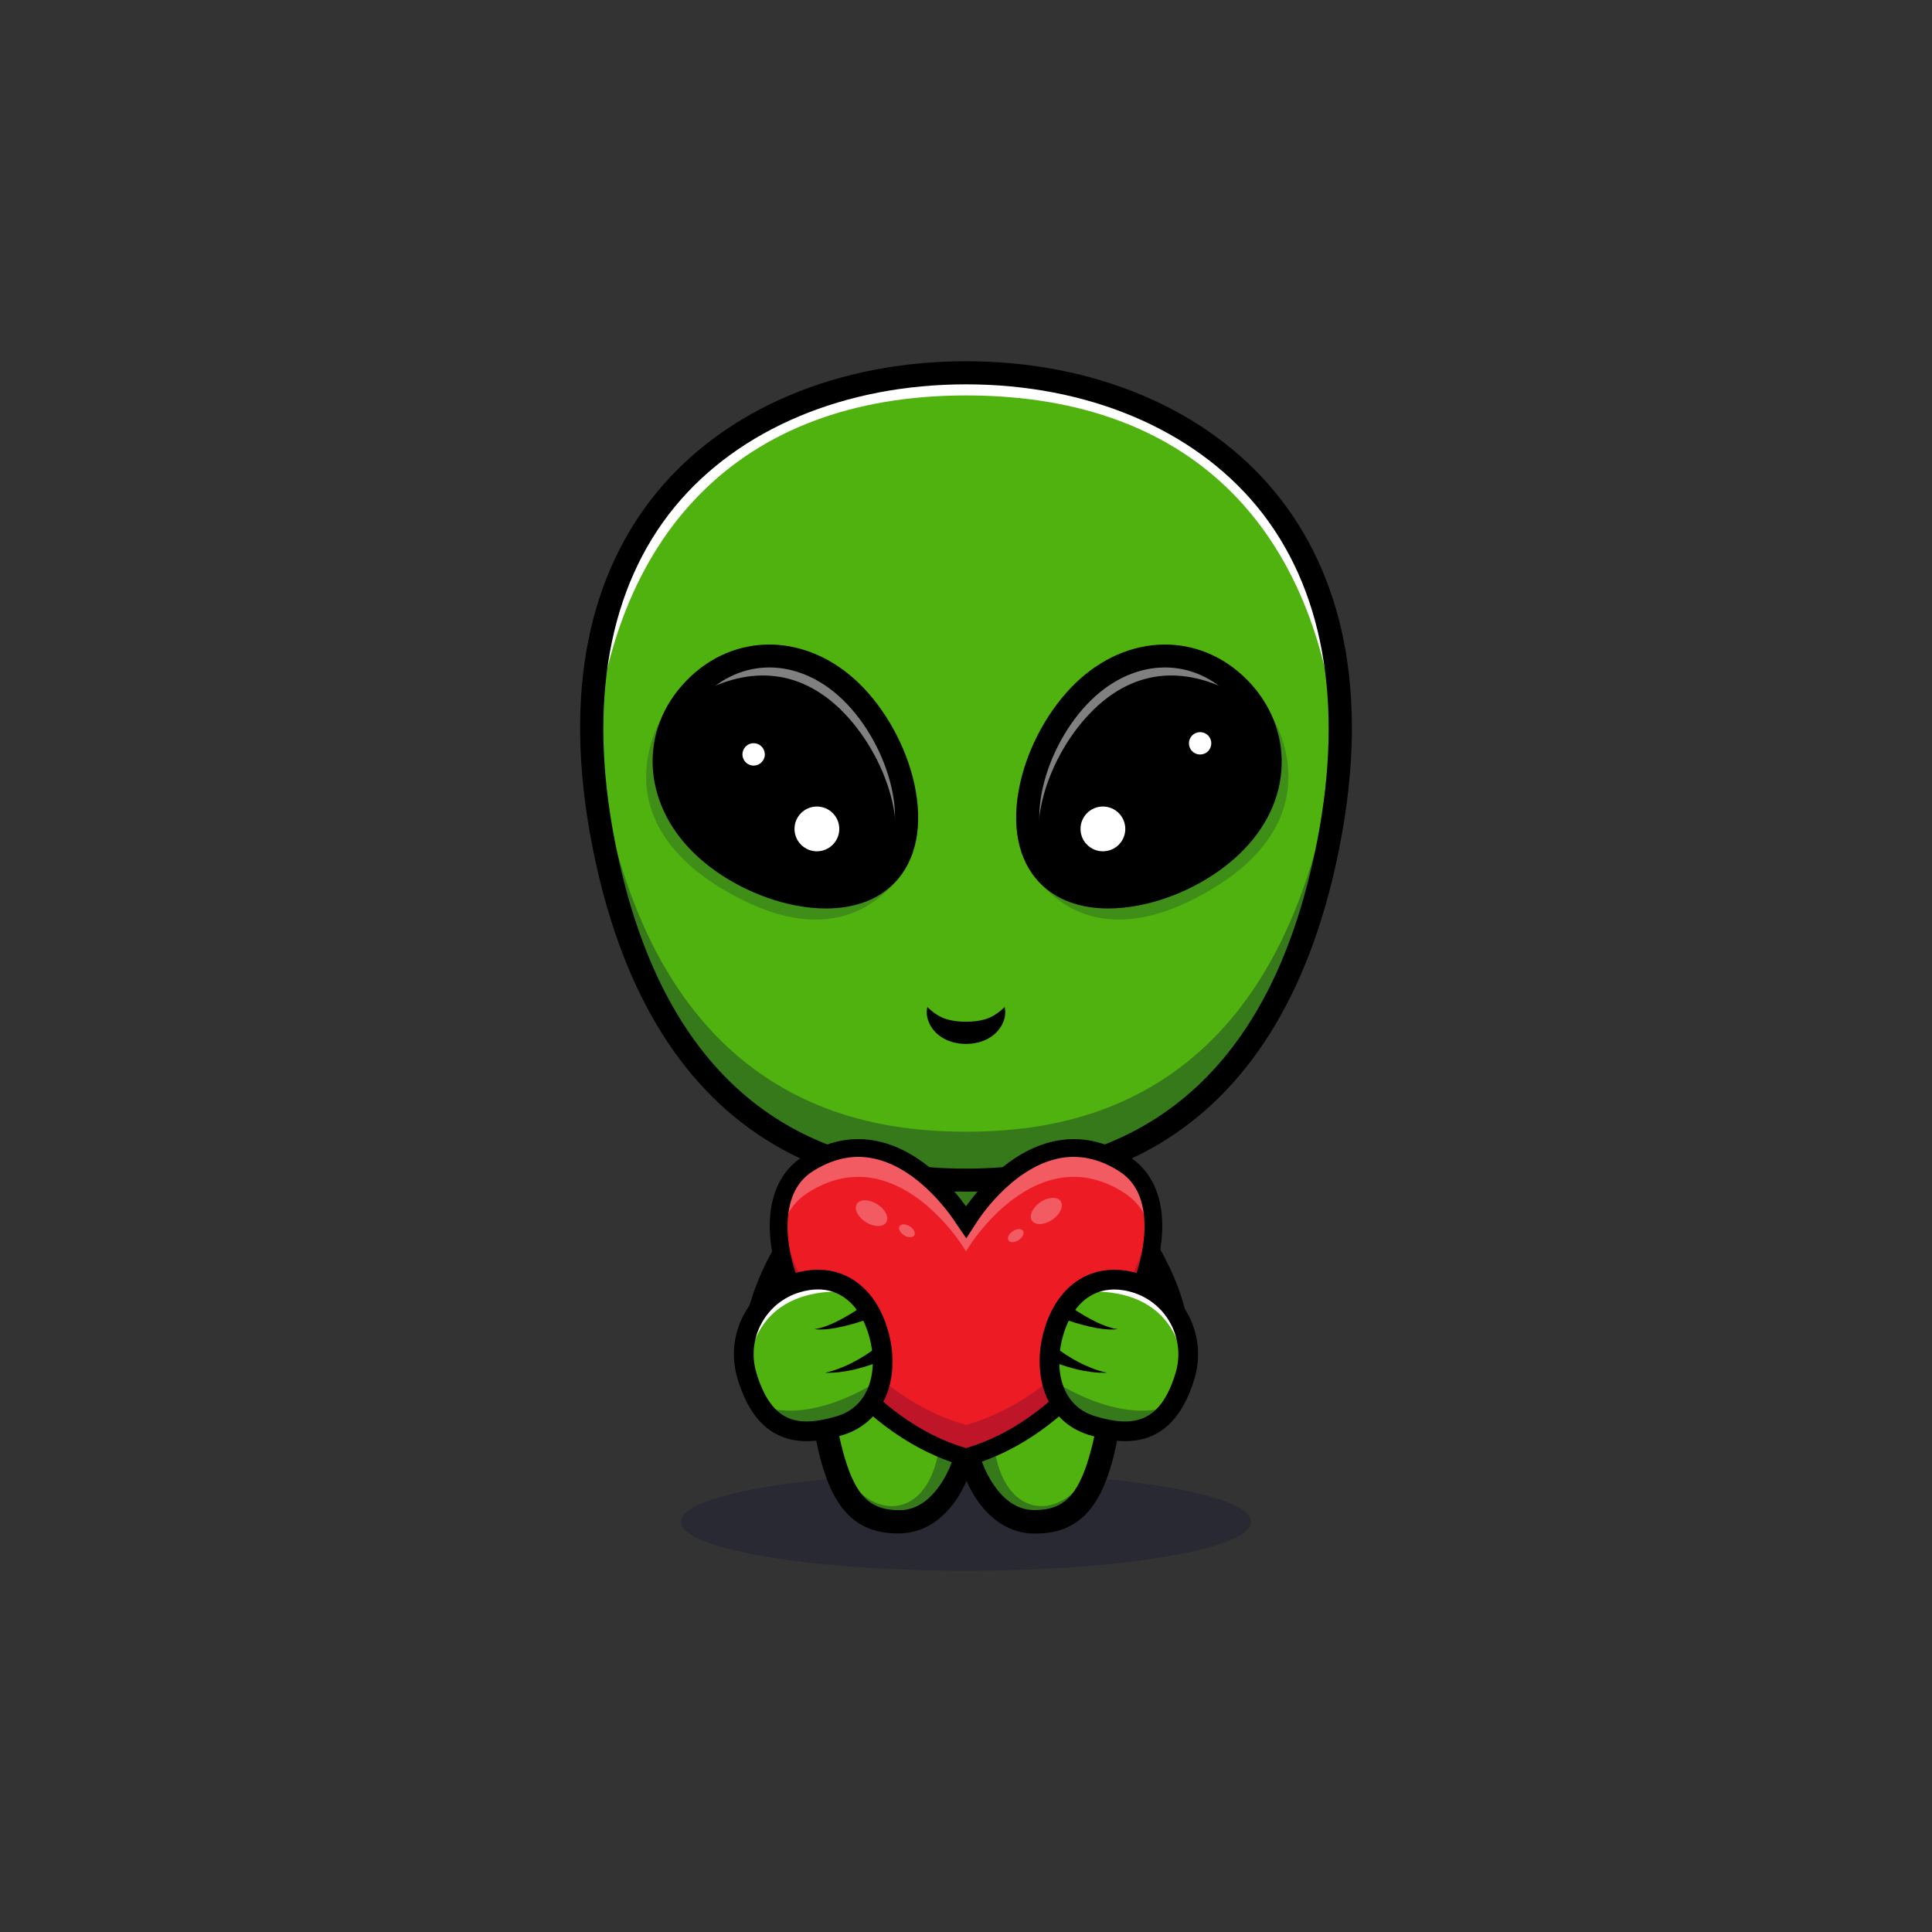 <?xml version="1.0" encoding="iso-8859-1"?>
<!-- Generator: Adobe Illustrator 29.5.1, SVG Export Plug-In . SVG Version: 9.03 Build 0)  -->
<svg version="1.1" id="Layer_1" xmlns="http://www.w3.org/2000/svg" xmlns:xlink="http://www.w3.org/1999/xlink" x="0px" y="0px"
	 viewBox="0 0 4000 4000" style="enable-background:new 0 0 4000 4000;" xml:space="preserve">
<rect x="0" y="0" width="4000" height="4000" fill="#333333" stroke="none"/>
<g>
	<rect style="display:none;fill:#00D0F2;" width="4000" height="4000"/>
	<g>
		<ellipse style="opacity:0.2;fill:#000038;" cx="2000" cy="3150.738" rx="590.287" ry="101.327"/>
		<g>
			<g>
				<g id="XMLID_1_">
					<g>
						<path style="fill:#4FB20F;" d="M2295.339,2945.401c-27.292,161.842-73.178,205.385-154.003,205.385
							c-92.727,0-139.807-118.298-139.807-173.6c0,5.736-0.526,12.093-1.529,18.976c-8.747,59.507-55.254,154.576-138.278,154.576
							c-51.717,0-89.142-17.828-116.53-72.939c-15.438-31.068-27.675-74.038-37.473-132.398c-7.743-0.239-19.979-0.383-34.127-2.533
							c-14.483-2.199-30.973-6.548-46.698-15.391c-36.613-20.457-68.924-65.052-61.706-162.845
							c8.412-114.092,96.168-236.788,156.727-308.819c32.646-38.859,57.357-62.997,57.357-62.997s93.205-108.547,222.257-108.547
							s222.21,108.595,222.21,108.595s24.711,24.09,57.357,62.949c60.511,71.983,148.315,194.727,156.728,308.819
							C2451.158,2945.306,2329.562,2944.397,2295.339,2945.401z"/>
					</g>
				</g>
				<path style="opacity:0.32;fill:#000038;" d="M2281.095,2455.813c0,0-22.99,65.052-281.096,65.052
					s-278.085-65.052-278.085-65.052c32.646-38.859,57.357-62.997,57.357-62.997s93.205-108.547,222.257-108.547
					s222.21,108.595,222.21,108.595S2248.45,2416.954,2281.095,2455.813z"/>
				<path style="opacity:0.32;fill:#000038;" d="M1779.272,2537.786c0,0-83.039,95.858-83.039,399.947
					c-14.483-2.199-33.751,4.393-49.476-4.449C1646.756,2933.284,1621.541,2632.513,1779.272,2537.786z"/>
				<path style="opacity:0.32;fill:#000038;" d="M2223.424,2537.805c0,0,83.039,95.858,83.039,399.948
					c14.483-2.199,33.751,4.393,49.476-4.45C2355.939,2933.303,2381.155,2632.533,2223.424,2537.805z"/>
				<path style="opacity:0.32;fill:#000038;" d="M2000,2996.162c-8.747,59.507-55.254,154.576-138.278,154.576
					c-51.717,0-89.142-17.828-116.53-72.939c9.751-11.662-3.403-58.072,0-46.862c36.384,119.848,208.629,142.853,203.077-103.447
					C1948.269,2927.491,1983.032,2951.71,2000,2996.162z"/>
				<path style="opacity:0.32;fill:#000038;" d="M2002.816,2996.162c8.747,59.507,55.254,154.576,138.278,154.576
					c51.717,0,89.142-17.828,116.53-72.939c-9.75-11.662,3.403-58.072,0-46.862c-36.384,119.848-208.628,142.853-203.077-103.447
					C2054.546,2927.491,2019.784,2951.71,2002.816,2996.162z"/>
				<g>
					<path d="M1779.286,2537.772l-17.461,57.353c-2.962,9.326-5.376,18.836-8.304,28.058c-2.441,9.426-5.264,18.653-7.735,27.973
						c-1.209,4.669-2.354,9.35-3.68,13.964l-1.915,6.941l-1.622,7.018c-2.23,9.329-4.875,18.539-6.654,27.945
						c-4.203,18.665-7.189,37.554-9.403,56.469c-0.812,9.491-1.915,18.954-2.513,28.438l-0.969,28.479
						c0.427,18.966,0.756,37.933,3.181,56.716l1.394,14.118c0.547,4.751,1.344,9.638,2.005,14.45
						c1.412,9.649,2.892,19.277,4.548,28.835c3.251,19.136,6.965,38.105,11.475,56.653c4.568,18.521,9.8,36.667,16.188,53.848
						c6.471,17.098,14.409,33.119,24.271,46.208c9.957,13.058,21.754,22.349,35.84,28.075c7.067,2.868,14.81,4.811,23.06,5.976
						l6.271,0.731l6.429,0.462c2.16,0.128,4.378,0.135,6.564,0.216c2.286,0.112,3.941-0.101,5.944-0.105
						c15.331-0.657,29.997-5.74,43.509-14.593c13.478-8.905,25.462-21.574,35.55-36.01c10.143-14.426,18.656-30.622,25.019-47.599
						c3.154-8.489,5.984-17.122,8.062-25.8c2.07-8.648,3.485-17.38,3.953-25.424h38.471c0.283,11.799-0.922,22.819-2.807,33.595
						c-1.925,10.75-4.536,21.234-7.883,31.48c-6.664,20.477-15.672,40.237-27.622,58.756c-12.04,18.385-27.023,35.759-46.258,49.443
						c-9.618,6.77-20.248,12.623-31.709,16.706c-11.429,4.131-23.565,6.612-35.692,7.349c-2.95,0.106-6.247,0.373-8.92,0.291
						c-2.769-0.047-5.513-0.026-8.306-0.143l-8.415-0.472l-8.517-0.856c-11.407-1.423-23.12-4.05-34.523-8.446
						c-11.407-4.336-22.374-10.546-31.99-18.155c-9.662-7.575-17.998-16.388-25.1-25.641c-14.036-18.655-23.581-38.696-31.178-58.62
						c-7.542-19.968-13.127-40.069-17.633-60.152c-4.542-20.075-8.124-40.121-11.204-60.138c-1.568-10.01-2.944-20.011-4.245-30.008
						c-0.608-5.021-1.332-9.94-1.843-15.047l-1.31-15.508c-3.666-41.306-2.465-83.01,3.86-123.757
						c3.132-20.366,7.101-40.587,12.333-60.45c4.991-19.919,11.555-39.419,19.559-58.271c1.817-4.777,4.133-9.369,6.355-13.981
						c2.226-4.611,4.406-9.228,6.792-13.751c2.481-4.486,4.953-8.962,7.55-13.368l3.872-6.606l4.199-6.438
						C1751.293,2567.893,1763.857,2551.508,1779.286,2537.772z"/>
					<path d="M2296.05,2969.336l-1.432-47.776l2.591-0.073c19.942-0.537,61.441-1.657,88.663-31.765
						c22.843-25.261,32.313-66.744,28.148-123.295c-12.135-164.752-204.981-354.533-206.927-356.431l-1.454-1.549
						c-0.84-0.974-87.969-100.272-204.103-100.272c-116.716,0-203.255,99.24-204.117,100.242l-1.444,1.541
						c-1.947,1.9-194.816,191.935-206.933,356.436c-4.165,56.552,5.306,98.034,28.148,123.295
						c27.223,30.108,68.719,31.228,88.661,31.765l2.591,0.073l-1.432,47.775l-2.448-0.068c-24.504-0.661-81.884-2.21-122.825-47.488
						c-31.946-35.328-45.526-88.777-40.363-158.864c13.188-179.058,205.036-371.218,220.517-386.446
						c10.047-11.406,105.907-116.06,239.645-116.06c133.742,0,229.592,104.684,239.637,116.095
						c15.5,15.249,207.326,207.397,220.515,386.444c5.162,70.086-8.417,123.536-40.364,158.864
						c-40.942,45.278-98.323,46.827-122.828,47.488L2296.05,2969.336z"/>
					<path d="M1639.977,2766.687c0.425,11.917,1.937,23.712,4.296,35.163c2.434,11.412,5.794,22.556,10.663,32.445
						c4.849,9.818,11.314,18.43,18.967,23.027c3.784,2.349,7.735,3.779,11.784,4.505c4.121,0.6,8.411,0.427,12.766-0.131v33.458
						c-7.494-0.835-15.053-2.505-22.228-5.623c-7.137-3.234-13.599-7.836-18.766-13.254c-10.484-10.939-15.44-24.12-18.345-36.546
						c-2.818-12.569-3.455-24.979-3.175-37.153C1636.316,2790.403,1637.621,2778.404,1639.977,2766.687z"/>
					<path d="M2223.776,2537.805c15.624,13.618,28.126,30.056,39.302,47.136c5.743,8.508,10.516,17.508,15.51,26.466
						c4.496,9.154,9.074,18.339,12.953,27.802c7.821,18.915,14.004,38.5,19.079,58.369c5.254,19.836,9.247,40.031,12.403,60.373
						c6.253,40.704,7.677,82.364,3.945,123.636l-1.279,15.497c-0.5,5.105-1.215,10.024-1.813,15.046
						c-1.281,9.997-2.635,19.998-4.183,30.008c-3.036,20.018-6.576,40.064-11.078,60.141c-4.456,20.089-10.113,40.159-17.549,60.151
						c-7.546,19.933-17.038,39.989-31.032,58.673c-7.083,9.269-15.401,18.1-25.051,25.701c-9.604,7.641-20.607,13.807-31.994,18.208
						c-11.401,4.429-23.122,7.089-34.537,8.545l-8.525,0.88l-8.425,0.495c-2.794,0.125-5.541,0.112-8.314,0.167
						c-2.675,0.089-5.982-0.171-8.94-0.269c-12.155-0.707-24.333-3.164-35.808-7.278c-11.485-4.116-22.18-9.914-31.844-16.689
						c-19.34-13.667-34.425-31.047-46.563-49.448c-12.028-18.547-21.159-38.315-27.919-58.84
						c-3.397-10.268-6.054-20.78-8.038-31.571c-1.941-10.82-3.201-21.891-2.97-33.806h40.85c0.417,7.928,1.777,16.607,3.792,25.212
						c2.019,8.637,4.803,17.242,7.905,25.708c6.267,16.931,14.657,33.119,24.724,47.516c9.991,14.421,21.871,27.084,35.245,36.005
						c13.406,8.877,27.995,13.943,43.256,14.681c1.997,0.012,3.642,0.231,5.926,0.128c2.182-0.073,4.398-0.072,6.554-0.192
						l6.421-0.438l6.263-0.707c8.24-1.133,15.977-3.041,23.044-5.876c14.098-5.654,25.866-14.968,35.885-27.964
						c9.906-13.058,17.896-29.065,24.416-46.155c6.495-17.156,11.655-35.334,16.272-53.849c4.552-18.545,8.308-37.513,11.603-56.648
						c1.676-9.558,3.176-19.188,4.61-28.835c0.668-4.813,1.478-9.699,2.035-14.452l1.426-14.128
						c2.414-18.804,2.753-37.787,3.227-56.773l-0.923-28.512c-0.559-9.497-1.751-18.962-2.519-28.468
						c-2.19-18.939-5.152-37.855-9.333-56.549c-3.981-18.742-9.279-37.182-14.354-55.769c-1.119-4.702-2.621-9.278-3.979-13.913
						l-3.949-13.99l-4.213-13.955c-1.26-4.732-2.739-9.377-4.201-14.048L2223.776,2537.805z"/>
					<path d="M2054.792,2927.524c1.129,7.518-0.012,14.327-1.945,20.861c-2.041,6.49-5.228,12.546-9.568,18.14
						c-4.422,5.509-10.077,10.476-17.07,14.315c-7.121,3.731-15.658,6.122-24.676,6.285l-21.137,0.381l-2.505-21.825l-0.004-0.033
						l23.641,21.444c-8.659-0.139-17.21-2.13-24.418-5.806c-7.131-3.718-13.095-8.611-17.651-14.206
						c-4.44-5.695-7.765-11.834-9.742-18.458c-1.877-6.653-2.888-13.586-1.448-21.133c7.336,1.908,13.246,3.764,18.819,5.38
						c5.513,1.618,10.382,3.083,14.812,4.135c4.418,1.011,8.2,1.656,11.405,2.088c3.215,0.346,5.748,0.256,8.224,0.492l22.081,2.097
						l1.56,19.347l0.004,0.033l-23.642-21.444c2.1-0.125,4.514-0.091,7.745-0.403c3.235-0.5,7.145-1.271,11.633-2.372
						c4.534-1.082,9.465-2.651,15.02-4.24C2041.536,2931.003,2047.48,2929.224,2054.792,2927.524z"/>
					<path d="M2363.085,2766.72c2.356,11.717,3.66,23.716,4.035,35.89c0.279,12.174-0.355,24.584-3.173,37.153
						c-2.904,12.426-7.861,25.608-18.345,36.546c-5.166,5.418-11.629,10.02-18.766,13.254c-7.175,3.118-14.736,4.788-22.23,5.623
						v-33.458c4.356,0.557,8.647,0.732,12.768,0.13c4.049-0.726,7.998-2.156,11.782-4.505c7.656-4.597,14.12-13.209,18.969-23.027
						c4.869-9.888,8.23-21.032,10.663-32.445C2361.148,2790.432,2362.66,2778.638,2363.085,2766.72z"/>
				</g>
			</g>
			<g>
				<path style="fill:#4FB20F;" d="M2000,2443.373c199.724,0,623.784-46.707,750.686-698.523
					c135.198-694.427-315.389-973.017-750.686-973.017s-885.884,278.59-750.686,973.017
					C1376.216,2396.666,1800.275,2443.373,2000,2443.373z"/>
				<path style="opacity:0.2;fill:#000038;" d="M1375.027,1477.526c0,0-152.694,226.713,159.973,384.598
					c248.85,125.659,341.995-72.208,341.995-72.208L1375.027,1477.526z"/>
				<path style="opacity:0.2;fill:#000038;" d="M2630.238,1477.526c0,0,152.694,226.713-159.973,384.598
					c-248.85,125.659-341.995-72.208-341.995-72.208L2630.238,1477.526z"/>
				<path style="opacity:0.32;fill:#000038;" d="M2750.689,1644.475c-126.902,651.817-550.962,698.523-750.686,698.523
					s-623.784-46.707-750.686-698.523c-12.825-65.874-20.353-127.986-23.149-186.494c-4.262,86.455,2.708,181.877,23.149,286.868
					c126.902,651.817,550.962,698.523,750.686,698.523s623.784-46.706,750.686-698.523
					c20.441-104.991,27.411-200.414,23.149-286.868C2771.042,1516.488,2763.514,1578.601,2750.689,1644.475z"/>
				<path style="fill:#FFFFFF;" d="M2000,818.691c479.332,0,738.864,290.691,772.561,760.904
					c38.101-573.684-373.608-807.763-772.561-807.763s-810.662,234.079-772.562,807.763
					C1261.135,1109.382,1528.336,818.691,2000,818.691z"/>
				<path d="M2000,2467.271c-164.418,0-300.314-35.506-415.454-108.549c-181.741-115.293-302.422-320.293-358.691-609.307
					c-30.534-156.831-32.896-300.492-7.023-426.991c23.838-116.549,71.571-218.899,141.872-304.207
					C1502.255,846.449,1735.27,747.934,2000,747.934s497.745,98.515,639.296,270.284c70.301,85.307,118.034,187.657,141.872,304.207
					c25.872,126.5,23.511,270.16-7.023,426.991c-56.269,289.013-176.95,494.014-358.691,609.307
					C2300.314,2431.765,2164.418,2467.271,2000,2467.271z M2000,795.732c-250.4,0-469.97,92.173-602.411,252.885
					c-137.311,166.624-180.473,405.797-124.816,691.666c87.742,450.679,332.418,679.192,727.228,679.192
					s639.486-228.513,727.228-679.192c55.656-285.869,12.494-525.042-124.816-691.666C2469.969,887.905,2250.4,795.732,2000,795.732
					z"/>
				<circle style="fill:#FFFFFF;" cx="2359.842" cy="1703.795" r="46.346"/>
				<g>
					<path d="M1762.047,1432.079c103.879,100.892,158.021,291.554,72.894,379.202c-85.127,87.648-277.288,39.091-381.167-61.8
						s-100.713-235.894-15.585-323.542C1523.316,1338.291,1658.168,1331.187,1762.047,1432.079z"/>
					<g style="opacity:0.5;">
						<path style="fill:#FFFFFF;" d="M1762.047,1432.079c-103.879-100.892-238.731-93.788-323.859-6.14
							c-9.481,9.761-17.884,20.138-25.297,30.962c2.232-2.499,4.013-5.574,6.861-7.404c38.378-24.663,179.088-111.824,313.695,9.764
							c98.957,89.386,159.207,258.25,100.599,352.865c0.289-0.292,0.607-0.548,0.894-0.844
							C1920.068,1723.633,1865.926,1532.97,1762.047,1432.079z"/>
						<path style="fill:#FFFFFF;" d="M1820.908,1828.796l11.106-17.931c58.961-95.181-4.256-263.196-100.168-349.832
							c-88.554-79.991-196.033-83.284-310.8-9.526c-1.636,1.05-2.932,2.707-4.304,4.46c-0.674,0.863-1.348,1.721-2.067,2.525
							l-3.756-2.942c7.651-11.172,16.248-21.695,25.553-31.276c42.695-43.959,98.314-68.235,156.609-68.358c0.15,0,0.309,0,0.459,0
							c61.187,0,120.015,25.734,170.172,74.448c51.43,49.952,91.801,123.134,107.992,195.762
							c17.625,79.056,5.176,145.404-35.048,186.82c-0.186,0.19-0.379,0.367-0.572,0.542l-0.337,0.316L1820.908,1828.796z
							 M1579.406,1393.624c66.589,0,118.571,30.375,155.643,63.863c91.24,82.414,153.09,237.781,110.86,336.9
							c28.808-40.444,36.356-98.915,21.129-167.22c-15.995-71.757-55.868-144.045-106.657-193.374l0,0
							c-97.344-94.55-232.126-97.154-320.48-6.188c-4.512,4.646-8.856,9.52-13.001,14.586
							C1484.152,1407.123,1535.025,1393.624,1579.406,1393.624z"/>
					</g>
					<path d="M1710.206,1880.904c-20.062,0.001-41.241-2.1-63.334-6.353c-77.021-14.825-155.432-55.172-209.75-107.927
						c-108.277-105.164-115.039-255.445-16.079-357.336c98.964-101.889,249.375-99.517,357.654,5.646l0,0
						c54.316,52.755,96.933,129.955,113.999,206.511c19.252,86.367,4.829,159.697-40.613,206.485
						C1818.195,1862.823,1769.041,1880.902,1710.206,1880.904z M1592.823,1381.884c-49.702,0-98.124,20.173-137.492,60.707
						c-80.948,83.346-74.743,202.494,15.093,289.746c47.901,46.525,117.241,82.143,185.481,95.279
						c69.523,13.381,128.532,1.36,161.891-32.984c33.358-34.346,43.655-93.679,28.248-162.785
						c-15.119-67.828-52.746-136.099-100.649-182.624l0,0C1699.249,1404.403,1645.322,1381.884,1592.823,1381.884z"/>
					<circle style="fill:#FFFFFF;" cx="1691.29" cy="1716.171" r="46.346"/>
					
						<ellipse transform="matrix(0.16 -0.987 0.987 0.16 -231.141 2852.411)" style="fill:#FFFFFF;" cx="1560.734" cy="1562.042" rx="23.173" ry="23.173"/>
					<path d="M2242.738,1432.079c-103.879,100.892-158.021,291.554-72.894,379.202s277.288,39.091,381.167-61.8
						c103.879-100.892,100.713-235.894,15.585-323.542S2346.618,1331.187,2242.738,1432.079z"/>
					<g style="opacity:0.5;">
						<path style="fill:#FFFFFF;" d="M2242.738,1432.079c103.879-100.892,238.731-93.788,323.859-6.14
							c9.481,9.761,17.884,20.138,25.297,30.962c-2.232-2.499-4.013-5.574-6.861-7.404
							c-38.378-24.663-179.089-111.824-313.695,9.764c-98.957,89.386-159.207,258.25-100.599,352.865
							c-0.29-0.292-0.607-0.548-0.894-0.844C2084.717,1723.633,2138.859,1532.97,2242.738,1432.079z"/>
						<path style="fill:#FFFFFF;" d="M2183.877,1828.796l-15.175-15.307c-0.193-0.176-0.387-0.352-0.571-0.542
							c-40.226-41.418-52.674-107.765-35.05-186.821c16.19-72.629,56.562-145.811,107.991-195.762l1.666,1.714l-1.666-1.714
							c50.279-48.834,109.093-74.545,170.631-74.448c58.295,0.123,113.914,24.399,156.607,68.357
							c9.307,9.582,17.904,20.105,25.555,31.277l-3.756,2.942c-0.718-0.804-1.392-1.665-2.068-2.527
							c-1.37-1.752-2.667-3.409-4.301-4.458c-114.779-73.76-222.252-70.461-310.802,9.526
							c-95.912,86.636-159.13,254.651-100.168,349.832L2183.877,1828.796z M2412.061,1361.092
							c-58.201,0-117.825,24.302-167.657,72.701l0,0c-50.79,49.328-90.662,121.617-106.657,193.374
							c-15.227,68.305-7.679,126.774,21.127,167.219c-42.228-99.118,19.621-254.484,110.862-336.899
							c61.776-55.807,164.988-102.983,308.147-15.299c-4.145-5.064-8.487-9.937-13.001-14.585
							C2521.76,1383.205,2467.556,1361.092,2412.061,1361.092z"/>
					</g>
					<path d="M2294.58,1880.904c-58.842,0.001-107.988-18.078-141.878-52.972c-45.442-46.788-59.865-120.119-40.613-206.485
						c17.066-76.556,59.684-153.756,114-206.511c108.279-105.16,258.69-107.538,357.654-5.647
						c46.768,48.154,71.568,109.984,69.83,174.103c-1.815,67.051-31.523,130.412-85.909,183.234
						c-54.318,52.755-132.729,93.101-209.75,107.927C2335.824,1878.803,2314.637,1880.904,2294.58,1880.904z M2411.962,1381.884
						c-52.505,0-106.422,22.514-152.572,67.339l0,0c-47.903,46.525-85.53,114.795-100.649,182.624
						c-15.406,69.106-5.11,128.439,28.248,162.785c33.356,34.345,92.367,46.366,161.89,32.984
						c68.24-13.136,137.58-48.754,185.481-95.279c45.26-43.957,69.962-95.909,71.432-150.24
						c1.384-51.13-18.624-100.675-56.338-139.508C2510.09,1402.061,2461.658,1381.884,2411.962,1381.884z"/>
					<path d="M2079.989,2084.892c4.881,19.605-4.294,41.445-20.71,55.968c-2.031,1.844-4.281,3.352-6.49,5.011
						c-2.21,1.697-4.556,3.058-6.965,4.318c-2.41,1.233-4.823,2.681-7.324,3.665c-2.495,0.979-5.028,1.902-7.588,2.782
						c-2.557,1.009-5.128,1.552-7.701,2.104c-2.577,0.58-5.18,1.054-7.781,1.565c-5.148,0.656-10.272,0.878-15.428,1.147
						c-5.156-0.269-10.282-0.491-15.428-1.147c-2.601-0.51-5.206-0.984-7.781-1.565c-2.575-0.552-5.144-1.095-7.703-2.104
						c-2.557-0.881-5.09-1.804-7.586-2.782c-2.503-0.984-4.917-2.432-7.326-3.665c-2.41-1.26-4.755-2.621-6.965-4.318
						c-2.208-1.66-4.458-3.167-6.488-5.011c-16.418-14.523-25.591-36.362-20.712-55.968c13.917,13.885,27.302,21.324,40.052,25.341
						c12.885,3.745,25.559,5.086,39.939,5.13c14.377-0.044,27.051-1.385,39.939-5.13
						C2052.686,2106.216,2066.072,2098.777,2079.989,2084.892z"/>
					<circle style="fill:#FFFFFF;" cx="2283.445" cy="1716.171" r="46.346"/>
				</g>
				
					<ellipse transform="matrix(0.707 -0.707 0.707 0.707 -360.266 2207.98)" style="fill:#FFFFFF;" cx="2485.135" cy="1538.869" rx="23.173" ry="23.173"/>
			</g>
		</g>
		<g>
			<path style="fill:#ED1C24;" d="M2186.013,2913.965c-50.461,43.593-108.076,78.6-170.269,98.537
				c-5.246,1.717-10.493,3.338-15.739,4.769c-1.145-0.286-2.29-0.668-3.434-0.954c-291.412-83.751-489.344-499.264-325.084-605.909
				c180.666-117.232,321.459,109.602,321.459,109.602l7.059,10.874c0,0,0.095-0.095,0.19-0.286l6.868-10.588
				c0,0,140.794-226.834,321.365-109.602C2455.104,2492.538,2366.679,2758.1,2186.013,2913.965z"/>
			<path style="opacity:0.2;fill:#000038;" d="M2385.71,2506.109c-13.849,110.086-89.665,245.701-199.697,340.628
				c-50.461,43.593-108.076,78.6-170.269,98.537c-5.246,1.717-10.493,3.339-15.739,4.769c-1.145-0.286-2.29-0.667-3.435-0.954
				c-203.657-58.531-361.644-279.09-382.269-443.025c-24.343,163.615,149.01,443.214,382.271,510.253
				c1.145,0.286,2.289,0.668,3.435,0.954c5.246-1.431,10.493-3.052,15.739-4.77c62.194-19.936,119.808-54.944,170.269-98.537
				C2319.865,2798.489,2403.081,2622.805,2385.71,2506.109z"/>
			<path style="opacity:0.28;fill:#FFFFFF;" d="M1671.487,2470.166c180.666-117.233,321.459,109.602,321.459,109.602l7.059,10.874
				c0,0,0.095-0.095,0.191-0.286l6.868-10.588c0,0,140.794-226.834,321.365-109.602c33.743,21.877,52.22,56.771,57.761,99.138
				c7.762-68.921-9.18-127.399-57.761-158.896c-180.571-117.233-321.365,109.602-321.365,109.602l-6.868,10.588
				c-0.096,0.191-0.191,0.286-0.191,0.286l-7.059-10.874c0,0-140.793-226.834-321.459-109.602
				c-48.52,31.502-65.43,89.957-57.671,158.848C1619.35,2526.918,1637.793,2492.041,1671.487,2470.166z"/>
			<path d="M2000.213,3036.269l-4.659-1.163c-0.81-0.201-1.62-0.433-2.427-0.669l-1.634-0.453
				c-96.066-27.609-190.478-93.048-265.847-184.26c-68.869-83.347-115.715-180.442-128.53-266.388
				c-12.845-86.17,10.011-153.059,64.359-188.345c51.037-33.117,104.034-43.846,157.524-31.892
				c92.124,20.587,158.24,102.559,180.999,134.525c22.541-31.681,88.737-113.925,181.017-134.534
				c53.472-11.94,106.432-1.205,157.423,31.9c40.206,26.067,63.501,69.682,67.363,126.122
				c8.517,124.484-78.866,295.557-207.779,406.772l0.01-0.008c-55.567,48.003-115.011,82.364-176.677,102.131
				c-6.076,1.989-11.511,3.634-16.51,4.999L2000.213,3036.269z M1777.122,2395.196c-32.171,0-64.209,10.244-95.629,30.633
				c-56.075,36.407-54.15,110.914-48.013,152.086c23.62,158.43,176.397,364.667,366.506,420.253
				c3.088-0.91,6.411-1.949,10.041-3.136c57.035-18.283,112.166-50.226,163.969-94.977l0.01-0.008
				c120.847-104.259,202.906-262.569,195.115-376.425c-3.084-45.079-20.14-77.979-50.694-97.789
				c-42.406-27.531-85.935-36.569-129.4-26.862c-97.781,21.838-165.672,129.647-166.347,130.733l-22.073,34.041l-23.279-34.041
				c-0.67-1.073-68.95-109.059-166.502-130.76C1799.591,2396.444,1788.345,2395.196,1777.122,2395.196z"/>
			
				<ellipse transform="matrix(0.828 -0.561 0.561 0.828 -1033.105 1647.279)" style="opacity:0.28;fill:#FFFFFF;" cx="2166.062" cy="2506.064" rx="35.883" ry="21.97"/>
			<path style="opacity:0.28;fill:#FFFFFF;" d="M2096.871,2549.118c-8.202,5.56-12.091,14.139-8.686,19.16
				c3.405,5.021,12.813,4.585,21.015-0.976s12.091-14.139,8.686-19.16C2114.482,2543.12,2105.073,2543.557,2096.871,2549.118z"/>
			
				<ellipse transform="matrix(0.53 -0.848 0.848 0.53 -1280.622 2711.301)" style="opacity:0.28;fill:#FFFFFF;" cx="1804.333" cy="2510.323" rx="21.97" ry="35.883"/>
			
				<ellipse transform="matrix(0.53 -0.848 0.848 0.53 -1277.165 2790.561)" style="opacity:0.28;fill:#FFFFFF;" cx="1877.532" cy="2546.838" rx="10.985" ry="17.942"/>
		</g>
		<g>
			<g>
				<path style="fill:#4FB20F;" d="M1738.616,2951.628c51.511-15.482,82.215-57.512,85.993-100.434
					c2.791-31.704,2.425-63.859-6.617-93.987c-11.356-37.979-35.843-67.373-57.33-86.872
					c-25.202-22.87-67.085-27.459-110.739-14.351c-81.665,24.491-127.97,110.532-103.505,192.165
					c7.649,25.507,16.874,45.948,27.438,62.1C1614.251,2972.061,1673.894,2971.033,1738.616,2951.628z"/>
				<path style="opacity:0.32;fill:#000038;" d="M1738.616,2951.628c51.511-15.482,74.359-53.724,85.579-96.575
					c-0.026-0.033,0,0,0,0s-137.208,96.767-250.339,55.196C1614.251,2972.061,1673.894,2971.033,1738.616,2951.628z"/>
				<path style="fill:#FFFFFF;" d="M1546.418,2848.149c15.78-213.289,229.58-170.455,229.58-170.455
					c-27.05-27.852-82.421-34.819-126.074-21.711C1568.258,2680.475,1521.954,2766.516,1546.418,2848.149z"/>
				<path d="M1670.05,2983.793c-19.136,0-36.26-3.207-51.976-9.609c-42.268-17.216-72.098-56.521-91.193-120.161
					c-13.416-44.71-8.619-91.969,13.51-133.07c22.129-41.1,58.939-71.125,103.649-84.541c45.009-13.508,87.285-8.975,122.249,13.11
					c32.867,20.764,57.511,55.97,71.266,101.814c13.793,45.962,13.711,92.633-0.227,131.413
					c-15.736,43.785-48.707,75.191-92.838,88.433C1716.451,2979.596,1691.935,2983.792,1670.05,2983.793z M1693.528,2669.597
					c-11.942,0-24.54,1.979-37.748,5.942c-34.26,10.28-62.466,33.285-79.42,64.78c-16.956,31.493-20.633,67.705-10.352,101.964
					c15.315,51.044,37.387,81.814,67.474,94.069c24.586,10.013,56.125,8.65,99.267-4.295c40.252-12.078,58.183-40.994,66.138-63.123
					c11.002-30.613,10.839-68.207-0.459-105.856l0,0c-10.883-36.27-29.541-63.593-53.959-79.019
					C1729.219,2674.423,1712.176,2669.597,1693.528,2669.597z"/>
				<path d="M1805.505,2727.789c-9.995,3.908-19.519,7.068-29.375,10.153c-9.792,3.036-19.653,5.792-29.636,8.09
					c-9.973,2.3-20.006,4.314-30.181,5.436c-10.135,1.123-20.405,1.684-30.368,0.381c9.955-1.283,19.37-4.356,28.519-7.877
					c9.153-3.52,17.992-7.858,26.658-12.417c8.669-4.556,17.134-9.52,25.431-14.703c8.224-5.158,16.601-10.65,24.113-16.147
					L1805.505,2727.789z"/>
				<path d="M1834.83,2812.598c-5.545,2.741-10.43,4.794-15.656,6.917c-5.148,2.085-10.332,3.996-15.522,5.833
					c-10.402,3.618-20.936,6.711-31.545,9.3c-10.583,2.652-21.343,4.551-32.068,5.923c-10.719,1.442-21.542,1.786-32.17,1.707
					c10.39-2.486,20.535-5.343,30.322-9.203c9.79-3.793,19.33-8.017,28.529-12.898c9.215-4.815,18.169-10.037,26.808-15.661
					c4.306-2.836,8.559-5.717,12.694-8.717c4.065-2.937,8.354-6.174,11.756-9.08L1834.83,2812.598z"/>
			</g>
			<g>
				<path style="fill:#4FB20F;" d="M2261.383,2951.628c-51.511-15.482-82.215-57.512-85.993-100.434
					c-2.79-31.704-2.425-63.859,6.617-93.987c11.356-37.979,35.843-67.373,57.33-86.872c25.202-22.87,67.085-27.459,110.739-14.351
					c81.665,24.491,127.97,110.532,103.505,192.165c-7.649,25.507-16.874,45.948-27.438,62.1
					C2385.748,2972.061,2326.105,2971.033,2261.383,2951.628z"/>
				<path style="opacity:0.32;fill:#000038;" d="M2261.383,2951.628c-51.511-15.482-74.359-53.724-85.579-96.575
					c0.026-0.033,0,0,0,0s137.208,96.767,250.339,55.196C2385.748,2972.061,2326.105,2971.033,2261.383,2951.628z"/>
				<path style="fill:#FFFFFF;" d="M2453.581,2848.149c-15.78-213.289-229.58-170.455-229.58-170.455
					c27.05-27.852,82.421-34.819,126.074-21.711C2431.741,2680.475,2478.045,2766.516,2453.581,2848.149z"/>
				<path d="M2329.601,2983.784c-25.805,0-51.388-5.788-74.093-12.601c-95.78-28.741-119.319-132.352-93.065-219.846
					c28.926-96.408,104.884-141.521,193.517-114.924c92.296,27.695,144.852,125.315,117.159,217.611
					C2442.324,2956.648,2385.457,2983.784,2329.601,2983.784z M2306.998,2669.746c-49.148,0-87.315,32.966-105.428,93.331
					c-19.791,65.955-7.677,146.968,65.679,168.979c76.989,23.097,134.803,16.67,166.743-89.773
					c21.221-70.722-19.051-145.522-89.772-166.743C2331.265,2671.652,2318.812,2669.746,2306.998,2669.746z"/>
				<path d="M2209.333,2700.706c7.51,5.496,15.887,10.989,24.111,16.147c8.298,5.184,16.763,10.148,25.433,14.703
					c8.665,4.559,17.503,8.897,26.656,12.417c9.149,3.521,18.564,6.594,28.519,7.877c-9.963,1.302-20.231,0.742-30.366-0.381
					c-10.177-1.122-20.208-3.136-30.181-5.436c-9.985-2.299-19.845-5.054-29.636-8.09c-9.855-3.085-19.38-6.244-29.375-10.153
					L2209.333,2700.706z"/>
				<path d="M2182.018,2786.719c3.405,2.905,7.691,6.143,11.758,9.08c4.135,3,8.387,5.88,12.694,8.717
					c8.639,5.624,17.593,10.846,26.806,15.661c9.199,4.881,18.742,9.105,28.531,12.898c9.786,3.861,19.93,6.717,30.323,9.203
					c-10.627,0.079-21.45-0.265-32.172-1.707c-10.725-1.372-21.482-3.271-32.068-5.923c-10.609-2.589-21.143-5.682-31.545-9.3
					c-5.188-1.836-10.372-3.747-15.52-5.833c-5.228-2.123-10.111-4.176-15.658-6.917L2182.018,2786.719z"/>
			</g>
		</g>
	</g>
</g>
</svg>
